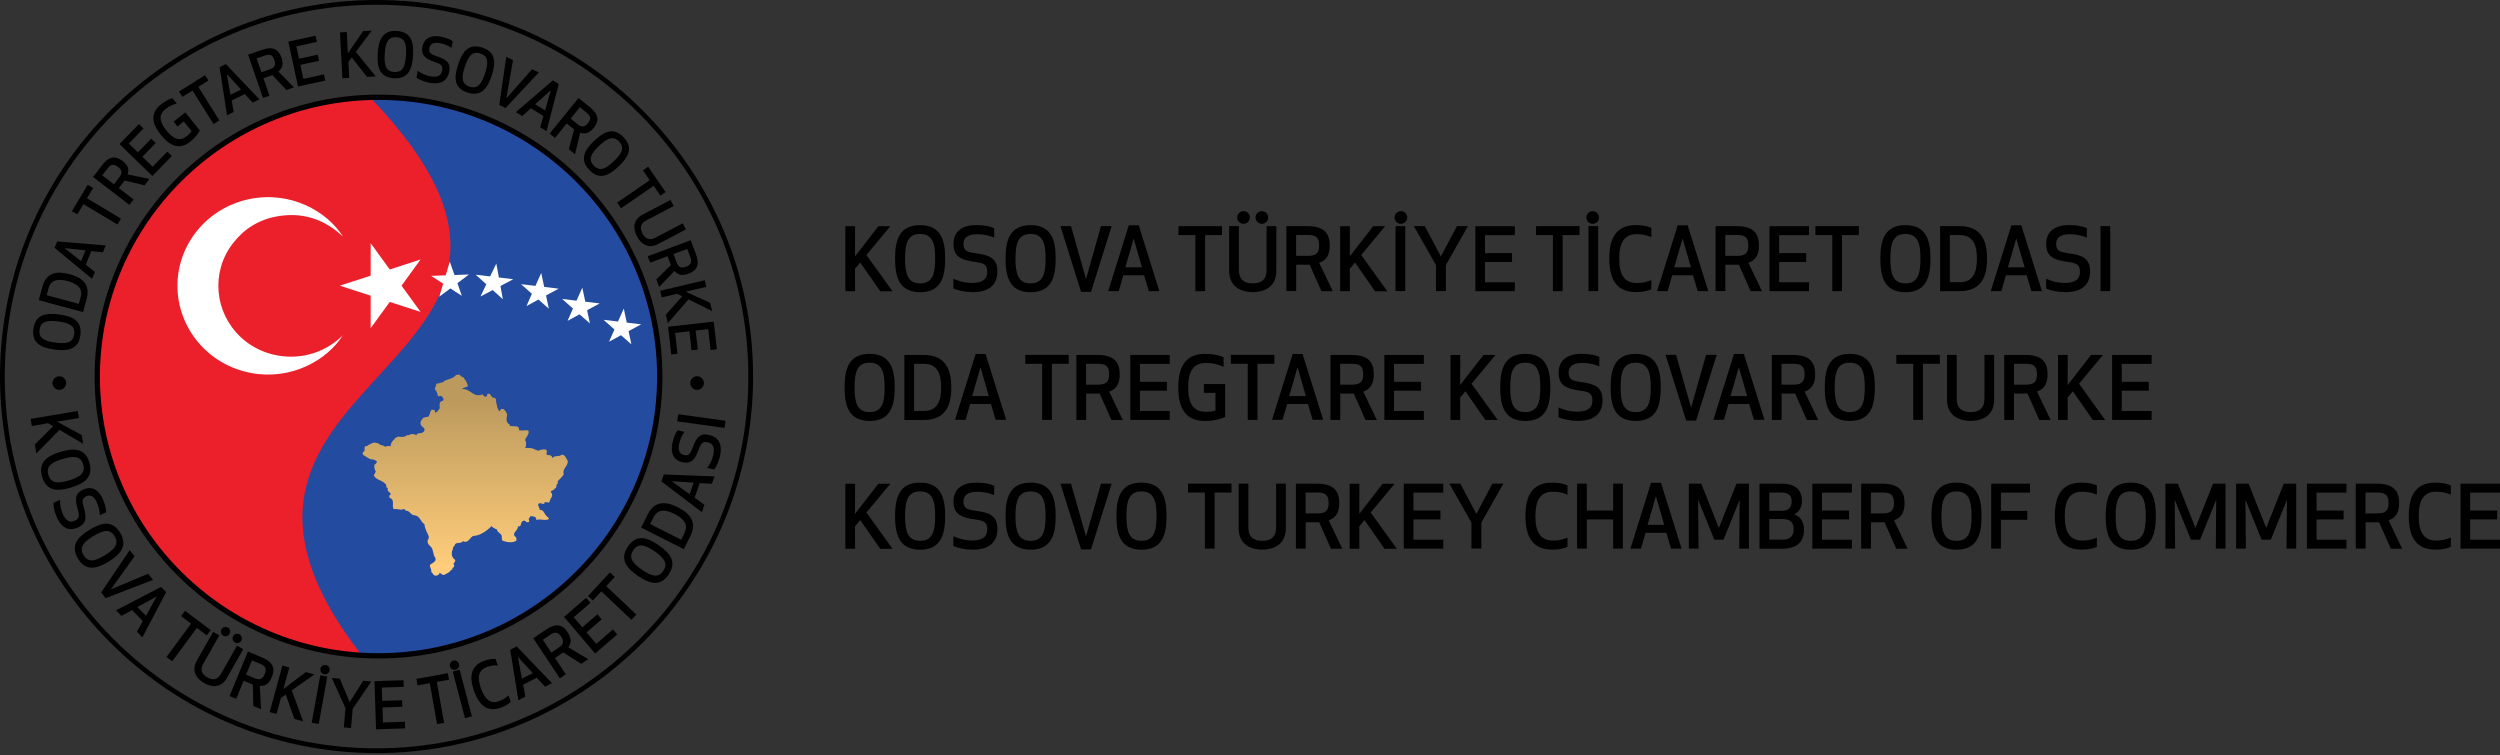 <svg width="298" height="90" viewBox="0 0 298 90" fill="none" xmlns="http://www.w3.org/2000/svg">
<rect x="0" y="0" width="298" height="90" fill="#333333" stroke="none"/>
<path d="M44.885 89.769C20.137 89.769 0 69.636 0 44.885C0 20.137 20.137 0 44.885 0C69.632 0 89.769 20.137 89.769 44.885C89.769 69.636 69.636 89.769 44.885 89.769ZM44.885 0.566C20.447 0.566 0.566 20.447 0.566 44.885C0.566 69.323 20.447 89.203 44.885 89.203C69.323 89.203 89.203 69.323 89.203 44.885C89.203 20.447 69.323 0.566 44.885 0.566Z" fill="black"/>
<path d="M6.504 41.669C4.97 41.466 3.748 40.951 3.981 39.207C4.21 37.462 5.523 37.283 7.058 37.485C8.592 37.687 9.814 38.203 9.581 39.947C9.348 41.688 8.039 41.871 6.504 41.669ZM6.615 40.837C7.901 41.005 8.707 40.879 8.844 39.848C8.978 38.821 8.237 38.485 6.947 38.317C5.661 38.149 4.855 38.275 4.718 39.306C4.581 40.333 5.325 40.665 6.615 40.837Z" fill="black"/>
<path d="M9.906 37.206L4.623 35.782L5.046 34.21C5.52 32.454 6.791 32.278 8.291 32.683C9.791 33.088 10.803 33.882 10.329 35.634L9.906 37.206ZM9.394 36.221L9.612 35.42C9.898 34.362 9.218 33.817 8.073 33.507C6.924 33.198 6.065 33.328 5.779 34.385L5.562 35.187L9.394 36.221Z" fill="black"/>
<path d="M10.883 29.93L10.223 31.553L11.315 32.416L10.979 33.24L6.505 29.545L6.818 28.774L12.601 29.255L12.265 30.079L10.883 29.93ZM7.688 29.576L9.669 31.137L10.196 29.839L7.688 29.576Z" fill="black"/>
<path d="M10.367 23.632L14.417 26.06L13.997 26.762L9.947 24.335L9.214 25.556L8.569 25.171L10.455 22.029L11.1 22.415L10.367 23.632Z" fill="black"/>
<path d="M15.929 23.781L15.429 24.43L11.093 21.09L12.181 19.678C13.043 18.555 13.822 18.586 14.608 19.189C15.169 19.62 15.444 20.109 15.223 20.785L17.811 21.334L17.227 22.09L14.857 21.518L14.162 22.419L15.929 23.781ZM13.574 21.968L14.234 21.113C14.696 20.514 14.418 20.17 14.066 19.895C13.708 19.62 13.311 19.441 12.849 20.044L12.188 20.899L13.574 21.968Z" fill="black"/>
<path d="M18.559 17.055L16.967 18.681L18.189 19.872L19.941 18.078L20.479 18.605L18.154 20.983L14.242 17.162L16.566 14.784L17.105 15.311L15.352 17.105L16.433 18.159L18.024 16.532L18.559 17.055Z" fill="black"/>
<path d="M19.178 16.078C18.101 14.738 17.88 13.505 19.162 12.471C19.747 12.001 20.224 11.787 20.563 11.711L21.067 12.337C20.537 12.49 20.132 12.677 19.724 13.005C18.849 13.708 19.021 14.54 19.834 15.551C20.674 16.597 21.434 16.903 22.296 16.208C22.56 15.998 22.751 15.784 22.842 15.639L21.907 14.475L21.151 15.082L20.689 14.509L22.083 13.391L23.812 15.544C23.686 15.841 23.289 16.395 22.682 16.884C21.411 17.903 20.258 17.422 19.178 16.078Z" fill="black"/>
<path d="M23.64 10.356L26.148 14.352L25.457 14.788L22.945 10.791L21.739 11.547L21.338 10.909L24.438 8.963L24.838 9.6L23.64 10.356Z" fill="black"/>
<path d="M29.187 11.207L27.618 11.978L27.858 13.345L27.06 13.742L26.175 8.009L26.919 7.642L30.92 11.841L30.122 12.234L29.187 11.207ZM27.038 8.818L27.477 11.299L28.732 10.681L27.038 8.818Z" fill="black"/>
<path d="M32.125 11.417L31.354 11.684L29.571 6.516L31.255 5.936C32.591 5.474 33.224 5.928 33.549 6.863C33.778 7.531 33.74 8.092 33.182 8.531L35.041 10.413L34.137 10.726L32.472 8.948L31.396 9.318L32.125 11.417ZM31.159 8.612L32.178 8.26C32.896 8.012 32.85 7.573 32.705 7.153C32.556 6.726 32.324 6.359 31.606 6.608L30.587 6.959L31.159 8.612Z" fill="black"/>
<path d="M38.027 7.249L35.801 7.73L36.164 9.398L38.619 8.868L38.779 9.6L35.523 10.307L34.366 4.959L37.618 4.256L37.779 4.989L35.324 5.52L35.645 6.997L37.87 6.516L38.027 7.249Z" fill="black"/>
<path d="M41.932 6.852L41.523 7.402L41.634 9.28L40.817 9.326L40.52 3.863L41.336 3.817L41.466 6.352L43.295 3.71L44.299 3.657L42.42 6.184L44.779 9.108L43.745 9.161L41.932 6.852Z" fill="black"/>
<path d="M45.024 6.375C45.123 4.833 45.554 3.577 47.31 3.691C49.066 3.806 49.334 5.1 49.234 6.646C49.135 8.188 48.704 9.44 46.948 9.329C45.192 9.215 44.925 7.921 45.024 6.375ZM45.86 6.428C45.776 7.726 45.959 8.52 46.993 8.585C48.028 8.65 48.31 7.886 48.394 6.592C48.478 5.295 48.295 4.501 47.261 4.436C46.226 4.367 45.944 5.134 45.86 6.428Z" fill="black"/>
<path d="M53.548 8.547C53.349 9.562 52.612 10.142 51.173 9.864C50.635 9.761 49.971 9.505 49.643 9.245L49.799 8.444C50.066 8.631 50.54 8.951 51.273 9.093C52.238 9.28 52.601 8.944 52.7 8.432C52.815 7.837 52.593 7.646 51.887 7.413C50.608 6.993 50.169 6.543 50.36 5.562C50.513 4.775 51.105 4.092 52.567 4.378C53.261 4.512 53.723 4.729 53.971 4.92L53.819 5.699C53.46 5.451 52.99 5.249 52.464 5.146C51.624 4.981 51.273 5.271 51.181 5.73C51.07 6.31 51.379 6.474 52.07 6.707C53.158 7.073 53.761 7.451 53.548 8.547Z" fill="black"/>
<path d="M54.609 7.692C55.093 6.222 55.826 5.123 57.494 5.672C59.163 6.226 59.094 7.547 58.609 9.012C58.124 10.478 57.391 11.581 55.719 11.032C54.055 10.482 54.124 9.161 54.609 7.692ZM55.406 7.955C54.998 9.188 54.975 10.001 55.96 10.325C56.945 10.65 57.41 9.982 57.819 8.749C58.227 7.516 58.25 6.703 57.265 6.378C56.281 6.054 55.811 6.722 55.406 7.955Z" fill="black"/>
<path d="M64.225 8.635L60.262 12.876L59.514 12.517L60.346 6.776L61.148 7.161L60.362 11.719L63.423 8.253L64.225 8.635Z" fill="black"/>
<path d="M64.77 13.83L63.285 12.906L62.25 13.834L61.495 13.364L65.896 9.581L66.602 10.02L65.148 15.639L64.392 15.17L64.77 13.83ZM65.663 10.742L63.789 12.429L64.98 13.169L65.663 10.742Z" fill="black"/>
<path d="M66.152 16.441L65.518 15.925L68.965 11.681L70.347 12.803C71.446 13.696 71.397 14.471 70.77 15.242C70.324 15.792 69.828 16.055 69.16 15.815L68.545 18.387L67.805 17.784L68.438 15.433L67.556 14.715L66.152 16.441ZM68.022 14.139L68.862 14.818C69.45 15.296 69.801 15.028 70.08 14.681C70.366 14.33 70.553 13.937 69.961 13.46L69.125 12.78L68.022 14.139Z" fill="black"/>
<path d="M70.835 16.78C71.958 15.716 73.122 15.089 74.332 16.364C75.542 17.639 74.859 18.773 73.736 19.838C72.614 20.903 71.45 21.529 70.24 20.254C69.03 18.979 69.713 17.846 70.835 16.78ZM71.412 17.387C70.469 18.281 70.064 18.991 70.778 19.739C71.492 20.491 72.217 20.121 73.16 19.227C74.103 18.334 74.507 17.624 73.794 16.876C73.08 16.124 72.355 16.494 71.412 17.387Z" fill="black"/>
<path d="M77.913 22.148L74.027 24.827L73.561 24.155L77.447 21.476L76.638 20.304L77.257 19.876L79.337 22.888L78.719 23.316L77.913 22.148Z" fill="black"/>
<path d="M76.603 25.579L79.92 23.835L80.302 24.556L77.05 26.266C76.141 26.743 76.374 27.427 76.584 27.828C76.794 28.228 77.225 28.808 78.134 28.331L81.386 26.621L81.768 27.343L78.451 29.087C77.096 29.801 76.271 28.831 75.927 28.175C75.58 27.518 75.248 26.293 76.603 25.579Z" fill="black"/>
<path d="M77.493 31.313L77.207 30.545L82.334 28.637L82.956 30.305C83.448 31.633 83.013 32.278 82.082 32.622C81.417 32.87 80.856 32.843 80.402 32.297L78.566 34.202L78.234 33.305L79.975 31.599L79.578 30.538L77.493 31.313ZM80.276 30.278L80.654 31.29C80.917 32 81.356 31.946 81.776 31.79C82.2 31.633 82.563 31.389 82.295 30.679L81.918 29.667L80.276 30.278Z" fill="black"/>
<path d="M81.318 35.32L80.707 35.015L78.879 35.454L78.691 34.66L84.016 33.4L84.203 34.194L81.73 34.771L84.654 36.103L84.887 37.084L82.066 35.683L79.604 38.523L79.363 37.515L81.318 35.32Z" fill="black"/>
<path d="M82.432 41.753L82.177 39.489L80.478 39.68L80.76 42.173L80.012 42.257L79.638 38.951L85.078 38.336L85.452 41.642L84.704 41.726L84.421 39.233L82.921 39.401L83.177 41.665L82.432 41.753Z" fill="black"/>
<path d="M7.069 46.474C7.518 46.474 7.882 46.111 7.882 45.661C7.882 45.212 7.518 44.848 7.069 44.848C6.62 44.848 6.256 45.212 6.256 45.661C6.256 46.111 6.62 46.474 7.069 46.474Z" fill="black"/>
<path d="M83.092 46.474C83.541 46.474 83.905 46.111 83.905 45.661C83.905 45.212 83.541 44.848 83.092 44.848C82.643 44.848 82.279 45.212 82.279 45.661C82.279 46.111 82.643 46.474 83.092 46.474Z" fill="black"/>
<path d="M46.143 78.024C64.213 78.024 78.862 63.187 78.862 44.885C78.862 26.582 64.213 11.746 46.143 11.746C28.072 11.746 13.423 26.582 13.423 44.885C13.423 63.187 28.072 78.024 46.143 78.024Z" fill="#234B9F"/>
<path fill-rule="evenodd" clip-rule="evenodd" d="M55.319 45.119C55.558 45.408 55.754 45.701 55.754 46.065C55.516 46.174 55.2 46.211 55.042 46.391C56.108 46.245 56.346 47.48 57.527 47.007C57.608 47.187 57.766 47.334 58 47.262L58.119 46.936C58.593 46.789 58.477 47.555 58.989 47.409C59.227 47.626 59.069 47.991 59.227 48.246C59.227 48.539 59.385 48.79 59.504 49.045C59.623 48.899 59.7 48.681 60.016 48.753C60.254 48.97 60.412 49.188 60.45 49.443C60.373 49.916 60.254 50.352 60.766 50.607V50.754C61.119 50.9 61.869 50.607 61.869 51.189C61.831 51.407 62.108 51.227 62.185 51.336C62.423 51.264 62.696 51.298 62.973 51.298C63.169 51.733 62.696 52.064 62.581 52.462C62.777 52.679 62.7 53.044 62.662 53.299L62.542 53.37C62.858 53.441 63.292 53.333 63.608 53.513L64.162 53.731C64.439 53.584 64.754 53.547 65.069 53.584C65.346 53.764 64.992 54.095 65.227 54.237C65.504 54.237 65.781 54.275 65.819 54.526L65.858 54.598C66.092 54.234 66.685 54.489 66.962 54.196C67.396 54.196 67.477 54.669 67.673 54.924C67.754 55.578 66.966 55.87 67.2 56.524C67.042 56.85 66.689 57.106 66.45 57.398C66.531 57.436 66.489 57.545 66.489 57.616C66.212 57.763 66.45 58.198 66.096 58.236C66.058 58.528 65.504 58.419 65.704 58.709C66.058 59.144 65.508 59.437 65.508 59.835C65.312 60.053 64.877 59.617 64.877 60.053C64.6 60.124 64.365 59.835 64.165 60.09C64.089 60.383 64.362 60.492 64.323 60.781C64.758 60.743 64.877 61.145 65.035 61.397L65.469 61.832C65.035 62.159 64.485 61.798 63.969 61.978C63.85 61.907 63.969 61.761 63.85 61.689C63.693 61.543 63.454 61.543 63.219 61.509C63.258 61.689 62.904 61.764 63.062 61.982C63.062 62.053 63.142 62.237 62.985 62.237C62.631 62.346 62.669 61.948 62.354 62.091C61.958 62.237 62.277 62.819 61.723 62.748C61.804 63.259 60.858 63.585 61.489 64.021C61.608 64.129 61.527 64.276 61.569 64.422C61.177 64.749 60.466 64.64 60.031 64.497C59.677 64.426 59.912 63.987 59.754 63.769C59.635 63.551 59.242 63.405 59.239 63.116C59 63.007 58.766 62.936 58.608 62.718C57.977 63.3 57.269 63.848 56.4 63.886C56.004 64.069 55.808 64.832 55.177 64.505C54.943 64.907 54.231 64.505 54.193 65.053C53.916 65.162 54.035 65.526 53.877 65.706C53.8 66.108 53.877 66.468 54.235 66.724C54.392 67.05 53.919 67.05 54.116 67.343C54.154 67.452 54.116 67.598 54.039 67.636C53.919 67.707 53.881 67.782 53.919 67.891C53.8 67.891 53.762 67.963 53.681 68.037C53.562 68.255 53.208 68.364 52.973 68.511C52.735 68.582 52.577 68.402 52.419 68.255C52.381 68.473 52.185 68.619 51.946 68.619C51.593 68.619 51.669 68.33 51.393 68.184C51.512 67.82 51.154 67.64 51.273 67.313C51.55 67.095 52.023 66.949 51.904 66.513C51.589 66.149 51.704 65.605 51.389 65.203C51.193 65.023 50.877 64.768 50.993 64.366C51.27 64.039 50.993 63.675 50.835 63.349C50.754 63.06 50.596 62.804 50.596 62.478C50.123 62.222 50.081 61.498 49.412 61.423C48.939 61.423 48.858 60.841 48.385 60.878C48.346 60.807 48.227 60.732 48.146 60.661C47.793 60.878 47.358 60.589 46.923 60.698C46.647 60.225 47.158 59.606 46.408 59.317V59.024C46.489 59.062 46.527 58.986 46.566 58.953C46.604 58.626 46.012 58.588 46.25 58.224C46.131 58.115 45.973 58.078 46.054 57.86C45.739 57.207 44.75 57.278 44.554 56.625C44.712 56.479 44.712 56.332 44.789 56.19C44.631 55.934 44.593 55.679 44.631 55.39C44.789 55.352 44.866 55.172 44.947 55.026C44.75 54.879 44.512 54.699 44.316 54.77C43.92 54.699 43.643 54.406 43.289 54.226C43.208 54.155 43.25 54.008 43.25 53.9C43.723 53.753 43.17 53.1 43.762 53.171C43.92 52.987 44.235 52.916 44.473 52.77C44.712 52.732 44.908 52.807 45.143 52.878C45.339 53.134 45.697 53.025 45.893 53.243C46.089 53.205 46.327 53.096 46.562 53.205C46.562 52.841 46.719 52.623 46.996 52.368C47.035 52.221 47.273 52.113 47.469 52.041C47.823 52.113 48.258 52.113 48.535 51.857C48.693 51.966 48.85 51.748 49.046 51.748C49.285 51.711 49.481 51.786 49.639 51.895C49.677 51.459 50.427 51.82 50.585 51.313C50.743 50.986 50.112 50.84 50.15 50.551C50.031 50.224 50.308 50.04 50.427 49.823C50.585 49.751 50.743 49.676 50.939 49.714C51.45 49.53 51.054 48.55 51.846 48.914C51.846 49.023 51.808 49.132 51.885 49.169C52.162 49.169 52.2 48.843 52.396 48.734C52.473 48.441 52.277 48.081 52.554 47.859C52.673 47.822 52.793 47.788 52.87 47.675C52.87 47.458 52.75 47.311 52.554 47.165C52.477 47.273 52.316 47.202 52.2 47.236C52.2 46.981 52.043 46.8 52 46.583C51.881 46.511 51.804 46.403 51.843 46.256C52.039 46.072 51.843 45.603 52.316 45.712C52.473 45.565 52.789 45.674 52.946 45.419C53.419 45.164 54.012 45.164 54.366 44.691C54.523 44.728 54.681 44.582 54.839 44.691C54.885 44.972 55.277 44.863 55.319 45.119Z" fill="url(#paint0_linear_309_2)"/>
<path d="M44.251 11.746C26.245 12.08 11.746 26.79 11.746 44.902C11.746 62.61 25.603 77.076 43.05 78.024C16.693 43.905 75.571 44.552 44.251 11.746Z" fill="#EC202A"/>
<path fill-rule="evenodd" clip-rule="evenodd" d="M55.902 32.717L54.524 33.755L55.051 35.267L53.688 34.378L52.364 35.359L52.825 33.813L51.394 32.885L53.127 32.82L53.616 31.186L54.177 32.782L55.902 32.717Z" fill="white"/>
<path fill-rule="evenodd" clip-rule="evenodd" d="M61.182 33.282L59.655 34.091L59.937 35.668L58.731 34.576L57.273 35.34L57.968 33.885L56.7 32.744L58.422 32.95L59.158 31.416L59.468 33.076L61.182 33.282Z" fill="white"/>
<path fill-rule="evenodd" clip-rule="evenodd" d="M67.007 35.633L68.297 36.779L67.652 38.245L69.08 37.47L70.32 38.554L69.984 36.977L71.488 36.168L69.767 35.962L69.412 34.294L68.721 35.84L67.007 35.633Z" fill="white"/>
<path fill-rule="evenodd" clip-rule="evenodd" d="M62.109 33.874L63.4 35.019L62.755 36.485L64.182 35.706L65.423 36.794L65.087 35.218L66.587 34.408L64.869 34.202L64.514 32.534L63.823 34.076L62.109 33.874Z" fill="white"/>
<path fill-rule="evenodd" clip-rule="evenodd" d="M71.95 38.122L73.24 39.271L72.595 40.733L74.023 39.958L75.263 41.046L74.928 39.47L76.432 38.66L74.71 38.454L74.355 36.786L73.664 38.328L71.95 38.122Z" fill="white"/>
<path d="M40.504 34.053L44.184 35.248V39.119L46.459 35.989L50.135 37.183L47.864 34.053L50.135 30.927L46.459 32.122L44.184 28.992V32.858L40.504 34.053Z" fill="white"/>
<path d="M6.34 50.807L5.726 50.444L3.794 50.78L3.653 49.933L9.268 48.982L9.409 49.83L6.802 50.265L9.749 51.864L9.921 52.906L7.088 51.242L4.336 54.048L4.157 52.975L6.34 50.807Z" fill="black"/>
<path d="M7.214 53.864C8.756 53.402 10.134 53.372 10.657 55.143C11.176 56.914 10.008 57.647 8.466 58.113C6.924 58.575 5.546 58.605 5.023 56.834C4.504 55.059 5.672 54.326 7.214 53.864ZM7.466 54.708C6.172 55.097 5.458 55.563 5.767 56.609C6.073 57.651 6.924 57.655 8.218 57.265C9.512 56.876 10.222 56.41 9.917 55.364C9.607 54.322 8.76 54.318 7.466 54.708Z" fill="black"/>
<path d="M9.291 62.88C8.306 63.319 7.375 63.033 6.756 61.625C6.527 61.098 6.348 60.373 6.375 59.934L7.153 59.586C7.153 59.93 7.161 60.529 7.474 61.247C7.89 62.193 8.394 62.304 8.886 62.083C9.463 61.827 9.493 61.518 9.276 60.77C8.875 59.414 8.997 58.766 9.948 58.342C10.711 58.002 11.646 58.105 12.272 59.533C12.57 60.212 12.662 60.743 12.646 61.067L11.891 61.407C11.887 60.945 11.784 60.422 11.555 59.903C11.196 59.082 10.738 58.953 10.295 59.151C9.734 59.403 9.776 59.77 9.99 60.502C10.318 61.663 10.352 62.407 9.291 62.88Z" fill="black"/>
<path d="M10.673 63.151C12.051 62.312 13.375 61.93 14.322 63.514C15.268 65.094 14.318 66.102 12.944 66.942C11.566 67.782 10.241 68.163 9.295 66.583C8.348 64.999 9.295 63.991 10.673 63.151ZM11.127 63.907C9.97 64.614 9.401 65.247 9.959 66.178C10.516 67.11 11.337 66.896 12.493 66.19C13.65 65.484 14.219 64.85 13.662 63.919C13.1 62.987 12.28 63.201 11.127 63.907Z" fill="black"/>
<path d="M18.238 69.122L12.596 71.301L12.062 70.618L15.459 65.575L16.036 66.308L13.219 70.251L17.666 68.389L18.238 69.122Z" fill="black"/>
<path d="M17.025 74.03L15.746 72.721L14.475 73.416L13.826 72.748L19.201 69.965L19.808 70.587L16.971 75.969L16.323 75.302L17.025 74.03ZM18.682 71.095L16.376 72.359L17.399 73.408L18.682 71.095Z" fill="black"/>
<path d="M23.46 74.847L20.525 78.825L19.842 78.314L22.777 74.336L21.59 73.443L22.056 72.809L25.113 75.107L24.648 75.741L23.46 74.847Z" fill="black"/>
<path d="M23.468 78.733L25.407 75.317L26.144 75.744L24.239 79.096C23.709 80.035 24.296 80.504 24.705 80.741C25.113 80.978 25.816 81.253 26.346 80.314L28.251 76.962L28.988 77.39L27.049 80.806C26.255 82.203 24.991 81.806 24.323 81.417C23.651 81.031 22.674 80.13 23.468 78.733ZM27.155 74.802C27.419 74.954 27.511 75.298 27.362 75.565C27.209 75.832 26.869 75.924 26.606 75.771C26.342 75.618 26.251 75.275 26.4 75.008C26.549 74.744 26.892 74.649 27.155 74.802ZM28.553 75.611C28.816 75.763 28.908 76.107 28.759 76.374C28.606 76.641 28.266 76.733 28.003 76.58C27.739 76.428 27.648 76.084 27.797 75.817C27.946 75.55 28.285 75.458 28.553 75.611ZM39.016 79.336C39.279 79.489 39.37 79.833 39.222 80.1C39.069 80.367 38.729 80.459 38.466 80.306C38.203 80.153 38.111 79.81 38.26 79.543C38.409 79.279 38.752 79.184 39.016 79.336ZM54.449 78.806C54.712 78.958 54.803 79.302 54.655 79.569C54.502 79.836 54.162 79.928 53.899 79.775C53.635 79.623 53.544 79.279 53.693 79.012C53.842 78.745 54.185 78.657 54.449 78.806Z" fill="black"/>
<path d="M28.152 83.299L27.365 82.971L29.549 77.665L31.259 78.382C32.618 78.951 32.801 79.749 32.404 80.711C32.121 81.398 31.705 81.81 30.969 81.768L31.117 84.543L30.201 84.158L30.137 81.6L29.045 81.142L28.152 83.299ZM29.335 80.417L30.373 80.852C31.102 81.157 31.373 80.779 31.549 80.348C31.728 79.909 31.801 79.459 31.072 79.153L30.034 78.718L29.335 80.417Z" fill="black"/>
<path d="M34.065 82.791L33.481 83.199L32.966 85.108L32.145 84.879L33.664 79.336L34.485 79.566L33.775 82.134L36.455 80.115L37.466 80.398L34.775 82.287L36.134 85.99L35.096 85.7L34.065 82.791Z" fill="black"/>
<path d="M37.157 86.146L38.176 80.493L39.012 80.646L37.993 86.299L37.157 86.146Z" fill="black"/>
<path d="M42.042 84.486L41.844 86.784L40.981 86.707L41.18 84.409L39.55 80.814L40.512 80.898L41.676 83.692L43.306 81.146L44.264 81.23L42.042 84.486Z" fill="black"/>
<path d="M47.959 84.253L45.593 84.329L45.65 86.12L48.257 86.032L48.284 86.822L44.825 86.937L44.638 81.196L48.097 81.081L48.123 81.871L45.512 81.959L45.562 83.543L47.929 83.467L47.959 84.253Z" fill="black"/>
<path d="M52.067 81.283L52.937 86.165L52.101 86.318L51.231 81.436L49.773 81.699L49.635 80.921L53.388 80.241L53.525 81.02L52.067 81.283Z" fill="black"/>
<path d="M55.43 85.608L53.968 80.054L54.788 79.833L56.251 85.387L55.43 85.608Z" fill="black"/>
<path d="M57.724 78.768C58.361 78.539 58.766 78.527 59.064 78.542L59.339 79.314C58.873 79.294 58.529 79.329 58.044 79.508C57.021 79.878 56.857 80.73 57.331 82.062C57.804 83.398 58.468 83.944 59.491 83.573C59.976 83.398 60.262 83.203 60.61 82.89L60.884 83.661C60.667 83.864 60.346 84.115 59.709 84.348C58.125 84.925 57.14 84.131 56.506 82.36C55.88 80.588 56.14 79.344 57.724 78.768Z" fill="black"/>
<path d="M63.988 80.783L62.358 81.608L62.621 83.043L61.793 83.463L60.819 77.447L61.594 77.054L65.797 81.432L64.969 81.852L63.988 80.783ZM61.728 78.291L62.209 80.894L63.511 80.234L61.728 78.291Z" fill="black"/>
<path d="M67.442 80.379L66.736 80.856L63.564 76.08L65.102 75.038C66.324 74.21 67.083 74.496 67.66 75.363C68.072 75.981 68.183 76.561 67.736 77.157L70.111 78.569L69.286 79.13L67.137 77.771L66.152 78.439L67.442 80.379ZM65.721 77.79L66.652 77.157C67.309 76.714 67.144 76.279 66.889 75.889C66.625 75.496 66.293 75.187 65.637 75.63L64.705 76.264L65.721 77.79Z" fill="black"/>
<path d="M71.718 73.828L69.92 75.382L71.076 76.744L73.061 75.031L73.569 75.63L70.939 77.901L67.236 73.534L69.866 71.263L70.374 71.862L68.389 73.576L69.412 74.782L71.21 73.229L71.718 73.828Z" fill="black"/>
<path d="M72.26 69.866L75.848 73.256L75.267 73.882L71.679 70.492L70.668 71.584L70.095 71.042L72.702 68.232L73.275 68.774L72.26 69.866Z" fill="black"/>
<path d="M76.043 68.648C74.711 67.736 73.817 66.679 74.844 65.152C75.871 63.625 77.177 64.072 78.509 64.984C79.841 65.896 80.734 66.954 79.707 68.48C78.68 70.011 77.375 69.561 76.043 68.648ZM76.535 67.919C77.654 68.686 78.463 68.942 79.066 68.041C79.673 67.141 79.135 66.476 78.016 65.713C76.898 64.946 76.089 64.69 75.486 65.591C74.882 66.488 75.417 67.152 76.535 67.919Z" fill="black"/>
<path d="M81.512 65.461L76.424 62.888L77.183 61.361C78.031 59.655 79.363 59.739 80.81 60.472C82.257 61.205 83.119 62.231 82.272 63.938L81.512 65.461ZM81.192 64.338L81.581 63.556C82.092 62.529 81.516 61.827 80.409 61.266C79.302 60.705 78.401 60.659 77.89 61.689L77.5 62.468L81.192 64.338Z" fill="black"/>
<path d="M83.406 57.586L82.795 59.319L83.971 60.17L83.662 61.052L78.84 57.384L79.13 56.559L85.165 56.788L84.856 57.67L83.406 57.586ZM80.07 57.365L82.2 58.911L82.688 57.525L80.07 57.365Z" fill="black"/>
<path d="M84.532 51.845C85.582 52.085 86.162 52.876 85.822 54.376C85.696 54.937 85.41 55.624 85.131 55.964L84.303 55.773C84.505 55.498 84.853 55.013 85.024 54.25C85.25 53.242 84.91 52.849 84.383 52.73C83.769 52.589 83.562 52.818 83.299 53.551C82.822 54.88 82.341 55.326 81.329 55.097C80.516 54.91 79.825 54.269 80.169 52.742C80.333 52.017 80.57 51.539 80.776 51.288L81.581 51.471C81.31 51.841 81.089 52.326 80.963 52.876C80.768 53.75 81.055 54.131 81.528 54.238C82.127 54.376 82.306 54.055 82.57 53.337C82.99 52.208 83.398 51.585 84.532 51.845Z" fill="black"/>
<path d="M86.368 51.009L80.73 50.227L80.844 49.375L86.486 50.158L86.368 51.009Z" fill="black"/>
<path d="M45.12 11.28C26.458 11.28 11.28 26.356 11.28 44.885C11.28 63.413 26.462 78.489 45.12 78.489C63.777 78.489 78.959 63.413 78.959 44.885C78.959 26.356 63.781 11.28 45.12 11.28ZM78.326 44.885C78.326 63.07 63.428 77.861 45.12 77.861C26.811 77.861 11.913 63.066 11.913 44.885C11.913 26.703 26.811 11.909 45.12 11.909C63.428 11.909 78.326 26.703 78.326 44.885Z" fill="black"/>
<path d="M40.882 39.942C38.995 42.949 34.699 45.368 29.894 44.454C24.788 43.483 21.177 39.115 21.15 34.114C21.123 29.14 24.687 24.779 29.697 23.737C34.625 22.709 38.976 25.177 40.89 28.211C38.674 26.125 36.058 25.246 33.017 25.795C30.84 26.186 29.073 27.289 27.744 29.026C25.121 32.446 25.551 37.25 28.713 40.203C31.975 43.248 37.434 43.411 40.882 39.942Z" fill="white"/>
<path d="M102.538 31.293L101.917 32.04L101.926 34.708H100.768V26.964H101.926L101.917 30.555L104.703 26.964H106.129L103.277 30.396L106.389 34.716H104.921L102.538 31.293Z" fill="black"/>
<path d="M106.691 30.832C106.691 28.642 107.186 26.838 109.678 26.838C112.169 26.838 112.664 28.642 112.664 30.832C112.664 33.022 112.169 34.834 109.678 34.834C107.186 34.825 106.691 33.022 106.691 30.832ZM107.882 30.832C107.882 32.669 108.218 33.777 109.678 33.777C111.146 33.777 111.473 32.669 111.473 30.832C111.473 28.994 111.146 27.887 109.678 27.887C108.209 27.887 107.882 28.994 107.882 30.832Z" fill="black"/>
<path d="M118.89 32.359C118.89 33.827 118.025 34.825 115.945 34.825C115.173 34.825 114.183 34.649 113.646 34.381V33.223C114.065 33.408 114.812 33.726 115.869 33.726C117.262 33.726 117.681 33.156 117.681 32.426C117.681 31.57 117.321 31.36 116.28 31.226C114.393 30.991 113.654 30.48 113.654 29.07C113.654 27.938 114.292 26.83 116.406 26.83C117.405 26.83 118.109 27.006 118.504 27.199V28.323C117.933 28.072 117.237 27.921 116.465 27.921C115.257 27.921 114.846 28.416 114.846 29.078C114.846 29.918 115.324 30.06 116.347 30.194C117.95 30.413 118.89 30.773 118.89 32.359Z" fill="black"/>
<path d="M119.863 30.832C119.863 28.642 120.358 26.838 122.85 26.838C125.341 26.838 125.836 28.642 125.836 30.832C125.836 33.022 125.341 34.834 122.85 34.834C120.358 34.834 119.863 33.022 119.863 30.832ZM121.046 30.832C121.046 32.669 121.381 33.777 122.841 33.777C124.309 33.777 124.636 32.669 124.636 30.832C124.636 28.994 124.309 27.887 122.841 27.887C121.381 27.887 121.046 28.994 121.046 30.832Z" fill="black"/>
<path d="M132.506 26.956L130.048 34.792H128.865L126.407 26.956H127.665L129.452 33.256L131.239 26.956H132.506Z" fill="black"/>
<path d="M136.374 32.812H133.899L133.354 34.7H132.095L134.553 26.855H135.736L138.194 34.7H136.936L136.374 32.812ZM135.132 28.433L134.142 31.864H136.122L135.132 28.433Z" fill="black"/>
<path d="M143.647 28.021V34.708H142.49V28.021H140.476V26.956H145.661V28.021H143.647Z" fill="black"/>
<path d="M146.517 32.267V26.956H147.675V32.166C147.675 33.626 148.69 33.777 149.328 33.777C149.965 33.777 150.98 33.626 150.98 32.166V26.956H152.138V32.267C152.138 34.44 150.385 34.825 149.328 34.825C148.271 34.825 146.517 34.431 146.517 32.267ZM148.229 25.169C148.64 25.169 148.984 25.513 148.984 25.924C148.984 26.335 148.64 26.679 148.229 26.679C147.817 26.679 147.474 26.335 147.474 25.924C147.474 25.513 147.817 25.169 148.229 25.169ZM150.418 25.169C150.829 25.169 151.173 25.513 151.173 25.924C151.173 26.335 150.829 26.679 150.418 26.679C150.007 26.679 149.663 26.335 149.663 25.924C149.663 25.513 150.007 25.169 150.418 25.169Z" fill="black"/>
<path d="M154.495 34.699H153.337V26.956H155.863C157.868 26.956 158.505 27.854 158.505 29.263C158.505 30.261 158.195 31 157.247 31.327L158.866 34.708H157.515L156.114 31.553H154.504V34.699H154.495ZM154.495 30.496H156.022C157.096 30.496 157.239 29.884 157.239 29.255C157.239 28.617 157.096 28.013 156.022 28.013H154.495V30.496Z" fill="black"/>
<path d="M161.518 31.293L160.897 32.04L160.905 34.708H159.748V26.964H160.905L160.897 30.555L163.682 26.964H165.109L162.256 30.396L165.369 34.716H163.9L161.518 31.293Z" fill="black"/>
<path d="M166.35 34.699V26.956H167.507V34.699H166.35Z" fill="black"/>
<path d="M172.349 31.595V34.699H171.166V31.595L168.531 26.956H169.84L171.753 30.572L173.666 26.956H174.974L172.349 31.595Z" fill="black"/>
<path d="M180.235 31.226H177.013V33.642H180.57V34.708H175.864V26.964H180.57V28.03H177.013V30.169H180.235V31.226Z" fill="black"/>
<path d="M186.267 28.021V34.708H185.109V28.021H183.096V26.956H188.28V28.021H186.267Z" fill="black"/>
<path d="M189.346 34.699V26.956H190.503V34.699H189.346Z" fill="black"/>
<path d="M195.017 26.83C195.94 26.83 196.469 27.006 196.838 27.157V28.265C196.25 28.03 195.797 27.912 195.093 27.912C193.616 27.912 193.012 28.911 193.012 30.823C193.012 32.736 193.616 33.735 195.093 33.735C195.797 33.735 196.25 33.626 196.838 33.382V34.49C196.469 34.641 195.94 34.817 195.017 34.817C192.727 34.817 191.829 33.357 191.829 30.815C191.829 28.29 192.727 26.83 195.017 26.83Z" fill="black"/>
<path d="M201.805 32.812H199.33L198.784 34.7H197.526L199.984 26.855H201.167L203.625 34.7H202.367L201.805 32.812ZM200.563 28.433L199.573 31.864H201.561L200.563 28.433Z" fill="black"/>
<path d="M205.655 34.699H204.498V26.956H207.023C209.028 26.956 209.666 27.854 209.666 29.263C209.666 30.261 209.355 31 208.407 31.327L210.026 34.708H208.676L207.275 31.553H205.664V34.699H205.655ZM205.655 30.496H207.182C208.256 30.496 208.399 29.884 208.399 29.255C208.399 28.617 208.256 28.013 207.182 28.013H205.655V30.496Z" fill="black"/>
<path d="M215.295 31.226H212.074V33.642H215.631V34.708H210.924V26.964H215.631V28.03H212.074V30.169H215.295V31.226V31.226Z" fill="black"/>
<path d="M219.565 28.021V34.708H218.408V28.021H216.394V26.956H221.579V28.021H219.565Z" fill="black"/>
<path d="M224.138 30.832C224.138 28.642 224.633 26.838 227.124 26.838C229.616 26.838 230.111 28.642 230.111 30.832C230.111 33.022 229.616 34.834 227.124 34.834C224.633 34.834 224.138 33.022 224.138 30.832ZM225.329 30.832C225.329 32.669 225.665 33.777 227.124 33.777C228.593 33.777 228.92 32.669 228.92 30.832C228.92 28.994 228.593 27.887 227.124 27.887C225.656 27.887 225.329 28.994 225.329 30.832Z" fill="black"/>
<path d="M231.26 34.699V26.956H233.567C236.143 26.956 236.856 28.634 236.856 30.832C236.856 33.03 236.143 34.708 233.567 34.708H231.26V34.699ZM232.418 33.642H233.601C235.153 33.642 235.648 32.518 235.648 30.832C235.648 29.145 235.153 28.021 233.601 28.021H232.418V33.642Z" fill="black"/>
<path d="M241.58 32.812H239.105L238.56 34.7H237.301L239.759 26.855H240.942L243.401 34.7H242.142L241.58 32.812ZM240.338 28.433L239.348 31.864H241.337L240.338 28.433Z" fill="black"/>
<path d="M249.139 32.359C249.139 33.827 248.275 34.825 246.194 34.825C245.422 34.825 244.432 34.649 243.896 34.381V33.223C244.315 33.408 245.062 33.726 246.119 33.726C247.511 33.726 247.931 33.156 247.931 32.426C247.931 31.57 247.57 31.36 246.53 31.226C244.642 30.991 243.904 30.48 243.904 29.07C243.904 27.938 244.542 26.83 246.656 26.83C247.654 26.83 248.359 27.006 248.753 27.199V28.323C248.183 28.072 247.486 27.921 246.714 27.921C245.506 27.921 245.095 28.416 245.095 29.078C245.095 29.918 245.573 30.06 246.597 30.194C248.199 30.413 249.139 30.773 249.139 32.359Z" fill="black"/>
<path d="M250.38 34.699V26.956H251.538V34.699H250.38Z" fill="black"/>
<path d="M100.676 46.177C100.676 43.987 101.171 42.183 103.662 42.183C106.154 42.183 106.649 43.987 106.649 46.177C106.649 48.366 106.154 50.178 103.662 50.178C101.171 50.17 100.676 48.366 100.676 46.177ZM101.859 46.177C101.859 48.014 102.194 49.121 103.654 49.121C105.122 49.121 105.449 48.014 105.449 46.177C105.449 44.339 105.122 43.232 103.654 43.232C102.194 43.232 101.859 44.339 101.859 46.177Z" fill="black"/>
<path d="M107.799 50.053V42.309H110.106C112.682 42.309 113.395 43.987 113.395 46.185C113.395 48.383 112.682 50.061 110.106 50.061H107.799V50.053ZM108.957 48.987H110.14C111.692 48.987 112.187 47.863 112.187 46.176C112.187 44.49 111.692 43.366 110.14 43.366H108.957V48.987Z" fill="black"/>
<path d="M118.118 48.157H115.643L115.097 50.044H113.839L116.297 42.2H117.48L119.938 50.044H118.68L118.118 48.157ZM116.876 43.777L115.886 47.209H117.866L116.876 43.777Z" fill="black"/>
<path d="M125.383 43.366V50.053H124.225V43.366H122.212V42.3H127.397V43.366H125.383Z" fill="black"/>
<path d="M129.461 50.053H128.303V42.309H130.829C132.834 42.309 133.471 43.206 133.471 44.616C133.471 45.614 133.161 46.353 132.213 46.68L133.832 50.061H132.481L131.08 46.906H129.469V50.053H129.461ZM129.461 45.849H130.988C132.062 45.849 132.204 45.237 132.204 44.608C132.204 43.97 132.062 43.366 130.988 43.366H129.461V45.849Z" fill="black"/>
<path d="M139.1 46.571H135.878V48.987H139.436V50.053H134.729V42.309H139.436V43.374H135.878V45.514H139.1V46.571Z" fill="black"/>
<path d="M140.451 46.177C140.451 43.744 141.299 42.183 143.631 42.183C144.696 42.183 145.409 42.368 145.854 42.586V43.718C145.133 43.416 144.52 43.265 143.773 43.265C142.179 43.265 141.634 44.339 141.634 46.177C141.634 48.081 142.205 49.088 143.773 49.088C144.252 49.088 144.654 49.029 144.881 48.945V46.831H143.505V45.782H146.039V49.7C145.636 49.918 144.705 50.178 143.597 50.178C141.299 50.17 140.451 48.618 140.451 46.177Z" fill="black"/>
<path d="M149.89 43.366V50.053H148.732V43.366H146.718V42.3H151.903V43.366H149.89Z" fill="black"/>
<path d="M155.905 48.157H153.43L152.884 50.044H151.626L154.084 42.2H155.267L157.725 50.044H156.467L155.905 48.157ZM154.663 43.777L153.673 47.209H155.661L154.663 43.777Z" fill="black"/>
<path d="M159.747 50.053H158.589V42.309H161.115C163.12 42.309 163.757 43.206 163.757 44.616C163.757 45.614 163.447 46.353 162.499 46.68L164.118 50.061H162.767L161.366 46.906H159.756V50.053H159.747ZM159.747 45.849H161.274C162.348 45.849 162.491 45.237 162.491 44.608C162.491 43.97 162.348 43.366 161.274 43.366H159.747V45.849Z" fill="black"/>
<path d="M169.387 46.571H166.165V48.987H169.723V50.053H165.016V42.309H169.723V43.374H166.165V45.514H169.387V46.571Z" fill="black"/>
<path d="M174.672 46.638L174.051 47.385L174.06 50.053H172.902V42.309H174.06L174.051 45.9L176.837 42.309H178.263L175.41 45.74L178.523 50.061H177.055L174.672 46.638Z" fill="black"/>
<path d="M178.825 46.177C178.825 43.987 179.32 42.183 181.812 42.183C184.304 42.183 184.799 43.987 184.799 46.177C184.799 48.366 184.304 50.178 181.812 50.178C179.32 50.178 178.825 48.366 178.825 46.177ZM180.017 46.177C180.017 48.014 180.352 49.121 181.812 49.121C183.28 49.121 183.607 48.014 183.607 46.177C183.607 44.339 183.28 43.232 181.812 43.232C180.344 43.232 180.017 44.339 180.017 46.177Z" fill="black"/>
<path d="M191.024 47.704C191.024 49.172 190.16 50.17 188.079 50.17C187.307 50.17 186.317 49.994 185.78 49.725V48.568C186.2 48.752 186.946 49.071 188.004 49.071C189.396 49.071 189.816 48.501 189.816 47.771C189.816 46.915 189.455 46.705 188.415 46.571C186.527 46.336 185.789 45.824 185.789 44.415C185.789 43.282 186.426 42.175 188.54 42.175C189.539 42.175 190.244 42.351 190.638 42.544V43.668C190.067 43.416 189.371 43.266 188.599 43.266C187.391 43.266 186.98 43.76 186.98 44.423C186.98 45.262 187.458 45.405 188.482 45.539C190.084 45.766 191.024 46.126 191.024 47.704Z" fill="black"/>
<path d="M191.988 46.177C191.988 43.987 192.483 42.183 194.975 42.183C197.467 42.183 197.962 43.987 197.962 46.177C197.962 48.366 197.467 50.178 194.975 50.178C192.483 50.17 191.988 48.366 191.988 46.177ZM193.18 46.177C193.18 48.014 193.515 49.121 194.975 49.121C196.443 49.121 196.77 48.014 196.77 46.177C196.77 44.339 196.443 43.232 194.975 43.232C193.507 43.232 193.18 44.339 193.18 46.177Z" fill="black"/>
<path d="M204.632 42.3L202.174 50.136H200.991L198.533 42.3H199.791L201.578 48.601L203.365 42.3H204.632Z" fill="black"/>
<path d="M208.508 48.157H206.033L205.488 50.044H204.229L206.688 42.2H207.871L210.329 50.044H209.07L208.508 48.157ZM207.267 43.777L206.277 47.209H208.257L207.267 43.777Z" fill="black"/>
<path d="M212.359 50.053H211.201V42.309H213.726C215.732 42.309 216.369 43.206 216.369 44.616C216.369 45.614 216.059 46.353 215.111 46.68L216.73 50.061H215.379L213.978 46.906H212.367V50.053H212.359ZM212.359 45.849H213.886C214.96 45.849 215.102 45.237 215.102 44.608C215.102 43.97 214.96 43.366 213.886 43.366H212.359V45.849Z" fill="black"/>
<path d="M217.51 46.177C217.51 43.987 218.005 42.183 220.496 42.183C222.988 42.183 223.483 43.987 223.483 46.177C223.483 48.366 222.988 50.178 220.496 50.178C218.005 50.17 217.51 48.366 217.51 46.177ZM218.693 46.177C218.693 48.014 219.028 49.121 220.488 49.121C221.956 49.121 222.283 48.014 222.283 46.177C222.283 44.339 221.956 43.232 220.488 43.232C219.028 43.232 218.693 44.339 218.693 46.177Z" fill="black"/>
<path d="M229.214 43.366V50.053H228.056V43.366H226.042V42.3H231.227V43.366H229.214Z" fill="black"/>
<path d="M232.083 47.611V42.3H233.24V47.511C233.24 48.97 234.255 49.121 234.893 49.121C235.531 49.121 236.546 48.97 236.546 47.511V42.3H237.704V47.611C237.704 49.784 235.95 50.17 234.893 50.17C233.836 50.17 232.083 49.784 232.083 47.611Z" fill="black"/>
<path d="M240.061 50.053H238.903V42.309H241.429C243.434 42.309 244.071 43.206 244.071 44.616C244.071 45.614 243.761 46.353 242.813 46.68L244.432 50.061H243.081L241.68 46.906H240.069V50.053H240.061ZM240.061 45.849H241.588C242.662 45.849 242.804 45.237 242.804 44.608C242.804 43.97 242.662 43.366 241.588 43.366H240.061V45.849Z" fill="black"/>
<path d="M247.083 46.638L246.462 47.385L246.471 50.053H245.313V42.309H246.471L246.462 45.9L249.248 42.309H250.674L247.822 45.74L250.934 50.061H249.466L247.083 46.638Z" fill="black"/>
<path d="M256.136 46.571H252.914V48.987H256.471V50.053H251.765V42.309H256.471V43.374H252.914V45.514H256.136V46.571Z" fill="black"/>
<path d="M102.538 61.991L101.917 62.738L101.926 65.406H100.768V57.662H101.926L101.917 61.253L104.703 57.662H106.129L103.277 61.093L106.389 65.414H104.921L102.538 61.991Z" fill="black"/>
<path d="M106.691 61.521C106.691 59.332 107.186 57.528 109.678 57.528C112.169 57.528 112.664 59.332 112.664 61.521C112.664 63.711 112.169 65.523 109.678 65.523C107.186 65.523 106.691 63.711 106.691 61.521ZM107.882 61.521C107.882 63.359 108.218 64.466 109.678 64.466C111.146 64.466 111.473 63.359 111.473 61.521C111.473 59.684 111.146 58.577 109.678 58.577C108.209 58.577 107.882 59.684 107.882 61.521Z" fill="black"/>
<path d="M118.89 63.057C118.89 64.525 118.025 65.523 115.945 65.523C115.173 65.523 114.183 65.347 113.646 65.079V63.921C114.065 64.105 114.812 64.424 115.869 64.424C117.262 64.424 117.681 63.854 117.681 63.124C117.681 62.268 117.321 62.058 116.28 61.924C114.393 61.689 113.654 61.177 113.654 59.768C113.654 58.635 114.292 57.528 116.406 57.528C117.405 57.528 118.109 57.704 118.504 57.897V59.021C117.933 58.77 117.237 58.618 116.465 58.618C115.257 58.618 114.846 59.114 114.846 59.776C114.846 60.615 115.324 60.758 116.347 60.892C117.95 61.11 118.89 61.471 118.89 63.057Z" fill="black"/>
<path d="M119.863 61.521C119.863 59.332 120.358 57.528 122.85 57.528C125.341 57.528 125.836 59.332 125.836 61.521C125.836 63.711 125.341 65.523 122.85 65.523C120.358 65.523 119.863 63.711 119.863 61.521ZM121.046 61.521C121.046 63.359 121.381 64.466 122.841 64.466C124.309 64.466 124.636 63.359 124.636 61.521C124.636 59.684 124.309 58.577 122.841 58.577C121.381 58.577 121.046 59.684 121.046 61.521Z" fill="black"/>
<path d="M132.506 57.654L130.048 65.49H128.865L126.407 57.654H127.665L129.452 63.954L131.239 57.654H132.506Z" fill="black"/>
<path d="M133.077 61.521C133.077 59.332 133.572 57.528 136.063 57.528C138.555 57.528 139.05 59.332 139.05 61.521C139.05 63.711 138.555 65.523 136.063 65.523C133.572 65.523 133.077 63.711 133.077 61.521ZM134.268 61.521C134.268 63.359 134.604 64.466 136.063 64.466C137.532 64.466 137.859 63.359 137.859 61.521C137.859 59.684 137.532 58.577 136.063 58.577C134.595 58.577 134.268 59.684 134.268 61.521Z" fill="black"/>
<path d="M144.78 58.711V65.397H143.622V58.711H141.609V57.645H146.794V58.711H144.78Z" fill="black"/>
<path d="M147.649 62.956V57.645H148.807V62.855C148.807 64.315 149.822 64.466 150.46 64.466C151.098 64.466 152.113 64.315 152.113 62.855V57.645H153.27V62.956C153.27 65.129 151.517 65.515 150.46 65.515C149.403 65.515 147.649 65.129 147.649 62.956Z" fill="black"/>
<path d="M155.628 65.397H154.47V57.654H156.996C159.001 57.654 159.638 58.551 159.638 59.961C159.638 60.959 159.328 61.697 158.38 62.025L159.999 65.406H158.648L157.247 62.251H155.636V65.397H155.628ZM155.628 61.194H157.155C158.229 61.194 158.371 60.581 158.371 59.952C158.371 59.315 158.229 58.711 157.155 58.711H155.628V61.194Z" fill="black"/>
<path d="M162.65 61.991L162.029 62.738L162.038 65.406H160.88V57.662H162.038L162.029 61.253L164.815 57.662H166.241L163.388 61.093L166.501 65.414H165.033L162.65 61.991Z" fill="black"/>
<path d="M171.703 61.916H168.481V64.332H172.038V65.397H167.332V57.654H172.038V58.719H168.481V60.858H171.703V61.916Z" fill="black"/>
<path d="M176.577 62.285V65.389H175.394V62.285L172.759 57.645H174.068L175.981 61.261L177.894 57.645H179.203L176.577 62.285Z" fill="black"/>
<path d="M185.025 57.528C185.948 57.528 186.476 57.704 186.846 57.855V58.962C186.258 58.727 185.805 58.61 185.101 58.61C183.624 58.61 183.02 59.608 183.02 61.521C183.02 63.434 183.624 64.433 185.101 64.433C185.805 64.433 186.258 64.323 186.846 64.08V65.188C186.476 65.339 185.948 65.515 185.025 65.515C182.735 65.515 181.837 64.055 181.837 61.513C181.829 58.979 182.726 57.528 185.025 57.528Z" fill="black"/>
<path d="M192.291 65.397V61.916H189.145V65.397H187.987V57.654H189.145V60.858H192.291V57.654H193.448V65.397H192.291Z" fill="black"/>
<path d="M198.625 63.51H196.15L195.605 65.397H194.346L196.804 57.553H197.987L200.445 65.397H199.187L198.625 63.51ZM197.383 59.13L196.393 62.562H198.373L197.383 59.13Z" fill="black"/>
<path d="M205.446 64.332H204.347L202.417 59.566L202.467 65.397H201.31V57.654H202.795L204.892 62.931L206.989 57.654H208.474V65.397H207.317L207.367 59.566L205.446 64.332Z" fill="black"/>
<path d="M209.741 57.654H212.342C214.23 57.654 214.8 58.576 214.8 59.768C214.8 60.431 214.456 61.026 213.869 61.311C214.616 61.53 215.035 62.243 215.035 63.132C215.035 64.416 214.406 65.406 212.401 65.406H209.733V57.654H209.741ZM212.376 58.711H210.899V60.884H212.418C213.349 60.884 213.567 60.313 213.567 59.818C213.567 59.298 213.391 58.711 212.376 58.711ZM210.899 64.332H212.451C213.533 64.332 213.802 63.736 213.802 63.09C213.802 62.293 213.441 61.865 212.46 61.865H210.899V64.332Z" fill="black"/>
<path d="M220.404 61.916H217.183V64.332H220.74V65.397H216.033V57.654H220.74V58.719H217.183V60.858H220.404V61.916Z" fill="black"/>
<path d="M223.013 65.397H221.855V57.654H224.381C226.386 57.654 227.023 58.551 227.023 59.961C227.023 60.959 226.713 61.697 225.765 62.025L227.384 65.406H226.034L224.632 62.251H223.022V65.397H223.013ZM223.013 61.194H224.54C225.614 61.194 225.757 60.581 225.757 59.952C225.757 59.315 225.614 58.711 224.54 58.711H223.013V61.194Z" fill="black"/>
<path d="M230.229 61.521C230.229 59.332 230.724 57.528 233.215 57.528C235.707 57.528 236.202 59.332 236.202 61.521C236.202 63.711 235.707 65.523 233.215 65.523C230.724 65.523 230.229 63.711 230.229 61.521ZM231.42 61.521C231.42 63.359 231.755 64.466 233.215 64.466C234.683 64.466 235.011 63.359 235.011 61.521C235.011 59.684 234.683 58.577 233.215 58.577C231.747 58.577 231.42 59.684 231.42 61.521Z" fill="black"/>
<path d="M241.655 61.957H238.509V65.397H237.352V57.654H241.983V58.719H238.509V60.9H241.655V61.957Z" fill="black"/>
<path d="M248.124 57.528C249.046 57.528 249.575 57.704 249.944 57.855V58.962C249.357 58.727 248.904 58.61 248.199 58.61C246.723 58.61 246.118 59.608 246.118 61.521C246.118 63.434 246.714 64.433 248.199 64.433C248.904 64.433 249.357 64.323 249.944 64.08V65.188C249.575 65.339 249.046 65.515 248.124 65.515C245.833 65.515 244.936 64.055 244.936 61.513C244.936 58.979 245.833 57.528 248.124 57.528Z" fill="black"/>
<path d="M251.001 61.521C251.001 59.332 251.496 57.528 253.988 57.528C256.48 57.528 256.975 59.332 256.975 61.521C256.975 63.711 256.48 65.523 253.988 65.523C251.496 65.523 251.001 63.711 251.001 61.521ZM252.184 61.521C252.184 63.359 252.52 64.466 253.98 64.466C255.448 64.466 255.775 63.359 255.775 61.521C255.775 59.684 255.448 58.577 253.98 58.577C252.52 58.577 252.184 59.684 252.184 61.521Z" fill="black"/>
<path d="M262.252 64.332H261.153L259.223 59.566L259.273 65.397H258.116V57.654H259.601L261.698 62.931L263.795 57.654H265.28V65.397H264.123L264.173 59.566L262.252 64.332Z" fill="black"/>
<path d="M270.683 64.332H269.584L267.655 59.566L267.705 65.397H266.547V57.654H268.032L270.13 62.931L272.227 57.654H273.712V65.397H272.554L272.605 59.566L270.683 64.332Z" fill="black"/>
<path d="M279.358 61.916H276.137V64.332H279.694V65.397H274.987V57.654H279.694V58.719H276.137V60.858H279.358V61.916Z" fill="black"/>
<path d="M281.967 65.397H280.81V57.654H283.335C285.34 57.654 285.978 58.551 285.978 59.961C285.978 60.959 285.667 61.697 284.719 62.025L286.338 65.406H284.988L283.587 62.251H281.976V65.397H281.967ZM281.967 61.194H283.494C284.568 61.194 284.711 60.581 284.711 59.952C284.711 59.315 284.568 58.711 283.494 58.711H281.967V61.194Z" fill="black"/>
<path d="M290.315 57.528C291.238 57.528 291.766 57.704 292.136 57.855V58.962C291.548 58.727 291.095 58.61 290.391 58.61C288.914 58.61 288.31 59.608 288.31 61.521C288.31 63.434 288.914 64.433 290.391 64.433C291.095 64.433 291.548 64.323 292.136 64.08V65.188C291.766 65.339 291.238 65.515 290.315 65.515C288.025 65.515 287.127 64.055 287.127 61.513C287.119 58.979 288.016 57.528 290.315 57.528Z" fill="black"/>
<path d="M297.664 61.916H294.443V64.332H298V65.397H293.293V57.654H298V58.719H294.443V60.858H297.664V61.916Z" fill="black"/>
<path d="M166.987 25.169C167.399 25.169 167.743 25.513 167.743 25.924C167.743 26.335 167.399 26.679 166.987 26.679C166.576 26.679 166.232 26.335 166.232 25.924C166.232 25.513 166.576 25.169 166.987 25.169Z" fill="black"/>
<path d="M189.849 25.169C190.26 25.169 190.604 25.513 190.604 25.924C190.604 26.335 190.26 26.679 189.849 26.679C189.438 26.679 189.094 26.335 189.094 25.924C189.094 25.513 189.438 25.169 189.849 25.169Z" fill="black"/>
<defs>
<linearGradient id="paint0_linear_309_2" x1="55.466" y1="47.358" x2="55.466" y2="67.661" gradientUnits="userSpaceOnUse">
<stop offset="0.018" stop-color="#BC9A5D"/>
<stop offset="1" stop-color="#FFCD7B"/>
</linearGradient>
</defs>
</svg>
